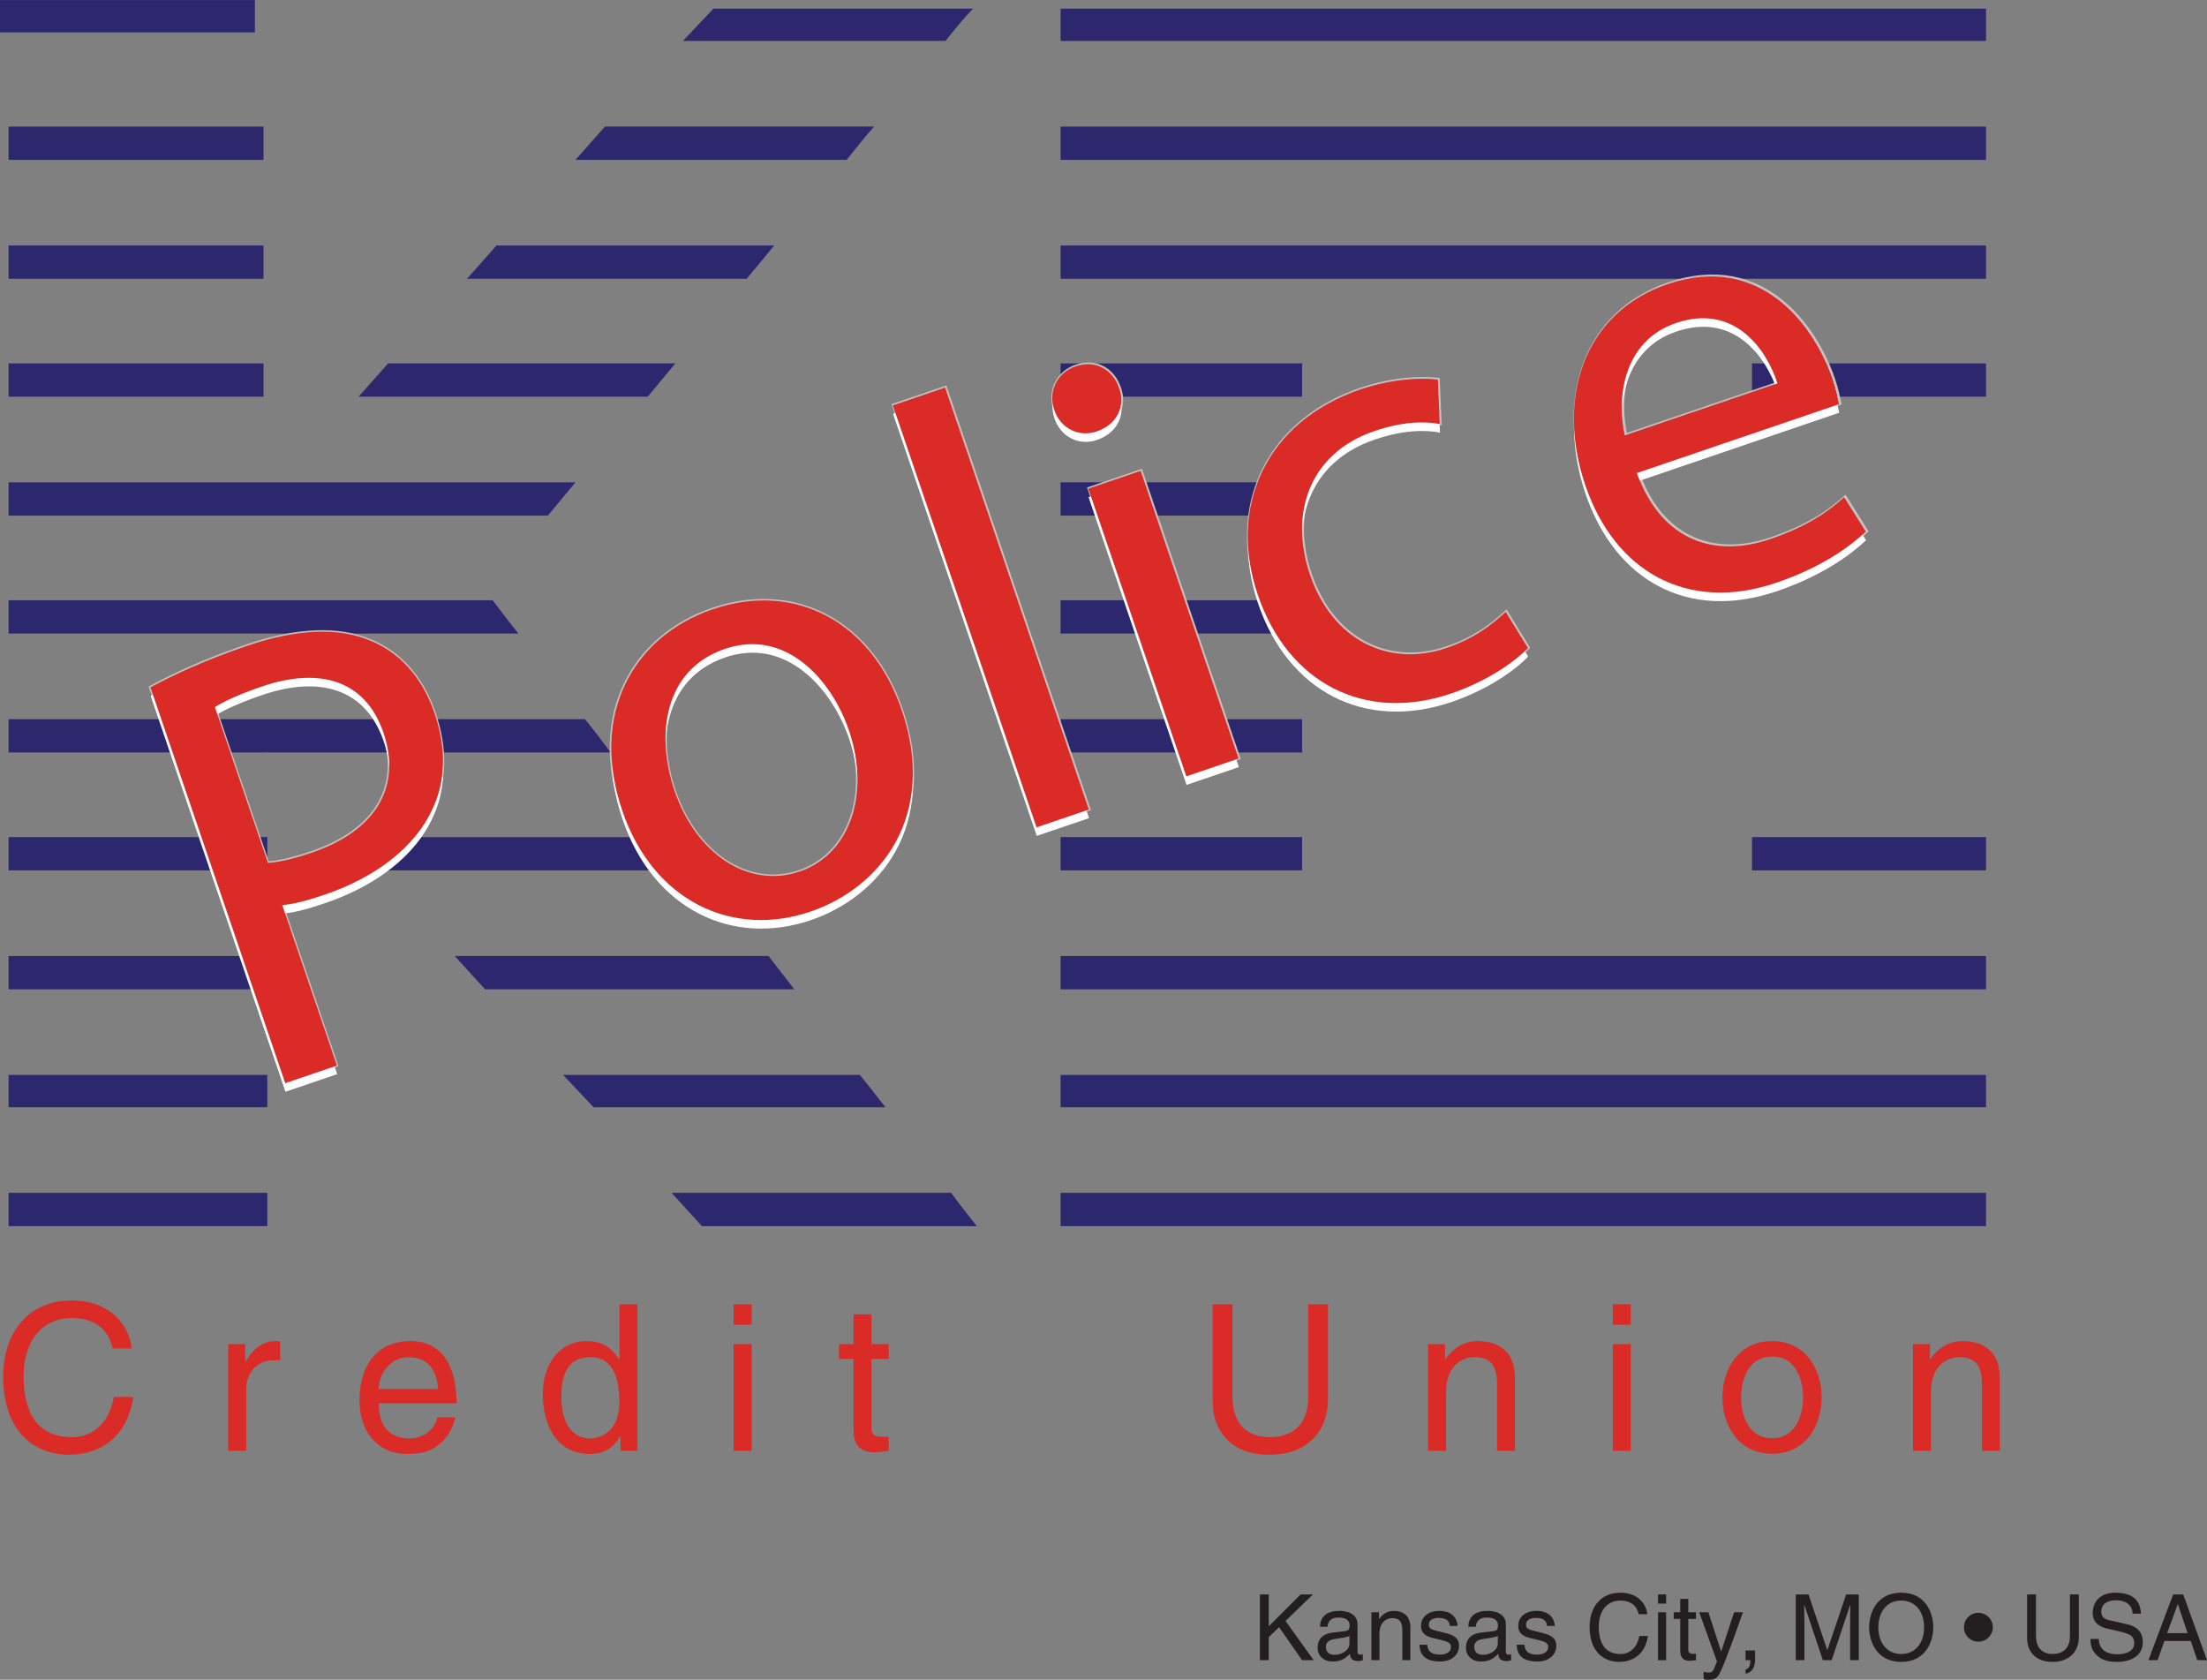 <?xml version="1.0" encoding="UTF-8"?>
<svg xmlns="http://www.w3.org/2000/svg" xmlns:xlink="http://www.w3.org/1999/xlink" width="192.71pt" height="146.67pt" viewBox="0 0 192.71 146.67" version="1.1">
<rect x="0" y="0" width="192.71" height="146.67" fill="#808080" stroke="none"/>
<defs>
<clipPath id="clip1">
  <path d="M 148 140 L 153 140 L 153 146.672 L 148 146.672 Z M 148 140 "/>
</clipPath>
<clipPath id="clip2">
  <path d="M 152 144 L 154 144 L 154 146.672 L 152 146.672 Z M 152 144 "/>
</clipPath>
<clipPath id="clip3">
  <path d="M 187 139 L 192.711 139 L 192.711 145 L 187 145 Z M 187 139 "/>
</clipPath>
</defs>
<g id="surface1">
<path style=" stroke:none;fill-rule:nonzero;fill:rgb(17.599%,15.7%,42.699%);fill-opacity:1;" d="M 0 2.828 L 22.258 2.828 L 22.258 0.004 L 0 0.004 L 0 2.828 "/>
<path style=" stroke:none;fill-rule:evenodd;fill:rgb(17.599%,15.7%,42.699%);fill-opacity:1;" d="M 82.555 3.574 C 83.555 2.332 84.383 1.336 84.969 0.754 L 62.293 0.754 L 59.633 3.574 L 82.555 3.574 "/>
<path style=" stroke:none;fill-rule:evenodd;fill:rgb(17.599%,15.7%,42.699%);fill-opacity:1;" d="M 40.781 24.34 L 65.199 24.34 C 66.027 23.344 66.859 22.348 67.609 21.434 L 43.352 21.434 L 40.781 24.34 "/>
<path style=" stroke:none;fill-rule:evenodd;fill:rgb(17.599%,15.7%,42.699%);fill-opacity:1;" d="M 0.75 24.34 L 23.008 24.34 L 23.008 21.434 L 0.75 21.434 L 0.75 24.34 "/>
<path style=" stroke:none;fill-rule:evenodd;fill:rgb(17.599%,15.7%,42.699%);fill-opacity:1;" d="M 24.422 42.113 L 0.75 42.113 L 0.75 45.02 L 47.84 45.02 C 48.586 44.105 49.418 43.109 50.25 42.113 L 24.422 42.113 "/>
<path style=" stroke:none;fill-rule:evenodd;fill:rgb(17.599%,15.7%,42.699%);fill-opacity:1;" d="M 0.75 52.414 L 0.75 55.32 L 45.266 55.32 C 44.27 54.074 43.523 53.078 43.023 52.414 L 0.75 52.414 "/>
<path style=" stroke:none;fill-rule:evenodd;fill:rgb(17.599%,15.7%,42.699%);fill-opacity:1;" d="M 23.422 65.703 L 53.32 65.703 C 52.574 64.703 51.828 63.711 51.078 62.797 L 0.75 62.797 L 0.75 65.703 L 23.34 65.703 L 23.34 65.617 L 23.422 65.703 "/>
<path style=" stroke:none;fill-rule:evenodd;fill:rgb(17.599%,15.7%,42.699%);fill-opacity:1;" d="M 32.891 76 L 61.293 76 C 60.547 75.086 59.797 74.09 59.137 73.094 L 30.234 73.094 L 32.891 76 "/>
<path style=" stroke:none;fill-rule:evenodd;fill:rgb(17.599%,15.7%,42.699%);fill-opacity:1;" d="M 0.75 76 L 23.34 76 L 23.34 73.09 L 0.75 73.09 L 0.75 76 "/>
<path style=" stroke:none;fill-rule:evenodd;fill:rgb(17.599%,15.7%,42.699%);fill-opacity:1;" d="M 42.359 86.383 L 69.352 86.383 C 68.602 85.383 67.855 84.473 67.109 83.473 L 39.703 83.473 L 42.359 86.383 "/>
<path style=" stroke:none;fill-rule:evenodd;fill:rgb(17.599%,15.7%,42.699%);fill-opacity:1;" d="M 0.75 86.383 L 23.34 86.383 L 23.34 83.477 L 0.75 83.477 L 0.75 86.383 "/>
<path style=" stroke:none;fill-rule:evenodd;fill:rgb(17.599%,15.7%,42.699%);fill-opacity:1;" d="M 0.75 96.68 L 23.34 96.68 L 23.34 93.859 L 0.75 93.859 L 0.75 96.68 "/>
<path style=" stroke:none;fill-rule:evenodd;fill:rgb(17.599%,15.7%,42.699%);fill-opacity:1;" d="M 51.828 96.68 L 77.324 96.68 C 76.578 95.766 75.828 94.77 75.082 93.859 L 49.172 93.859 L 51.828 96.68 "/>
<path style=" stroke:none;fill-rule:evenodd;fill:rgb(17.599%,15.7%,42.699%);fill-opacity:1;" d="M 0.75 13.961 L 23.008 13.961 L 23.008 11.055 L 0.75 11.055 L 0.75 13.961 "/>
<path style=" stroke:none;fill-rule:evenodd;fill:rgb(17.599%,15.7%,42.699%);fill-opacity:1;" d="M 52.824 11.051 L 50.25 13.957 L 73.922 13.957 C 74.746 12.961 75.496 11.965 76.328 11.051 L 52.824 11.051 "/>
<path style=" stroke:none;fill-rule:evenodd;fill:rgb(17.599%,15.7%,42.699%);fill-opacity:1;" d="M 31.312 34.637 L 56.559 34.637 C 57.309 33.727 58.141 32.727 58.969 31.73 L 33.887 31.73 L 31.312 34.637 "/>
<path style=" stroke:none;fill-rule:evenodd;fill:rgb(17.599%,15.7%,42.699%);fill-opacity:1;" d="M 0.75 34.637 L 23.008 34.637 L 23.008 31.73 L 0.75 31.73 L 0.75 34.637 "/>
<path style=" stroke:none;fill-rule:evenodd;fill:rgb(17.599%,15.7%,42.699%);fill-opacity:1;" d="M 23.34 65.617 L 23.34 65.699 L 23.422 65.699 Z M 23.34 65.617 "/>
<path style=" stroke:none;fill-rule:evenodd;fill:rgb(17.599%,15.7%,42.699%);fill-opacity:1;" d="M 0.75 107.062 L 23.34 107.062 L 23.34 104.152 L 0.75 104.152 L 0.75 107.062 "/>
<path style=" stroke:none;fill-rule:evenodd;fill:rgb(17.599%,15.7%,42.699%);fill-opacity:1;" d="M 58.637 104.152 L 61.293 107.062 L 85.297 107.062 C 84.715 106.312 83.887 105.316 83.055 104.152 L 58.637 104.152 "/>
<path style=" stroke:none;fill-rule:evenodd;fill:rgb(17.599%,15.7%,42.699%);fill-opacity:1;" d="M 173.414 0.754 L 92.605 0.754 L 92.605 3.578 L 173.414 3.578 L 173.414 0.754 "/>
<path style=" stroke:none;fill-rule:evenodd;fill:rgb(17.599%,15.7%,42.699%);fill-opacity:1;" d="M 173.414 21.434 L 92.605 21.434 L 92.605 24.34 L 173.414 24.34 L 173.414 21.434 "/>
<path style=" stroke:none;fill-rule:evenodd;fill:rgb(17.599%,15.7%,42.699%);fill-opacity:1;" d="M 92.605 45.02 L 113.699 45.02 L 113.699 42.113 L 92.605 42.113 L 92.605 45.02 "/>
<path style=" stroke:none;fill-rule:evenodd;fill:rgb(17.599%,15.7%,42.699%);fill-opacity:1;" d="M 92.605 55.32 L 113.699 55.32 L 113.699 52.41 L 92.605 52.41 L 92.605 55.32 "/>
<path style=" stroke:none;fill-rule:evenodd;fill:rgb(17.599%,15.7%,42.699%);fill-opacity:1;" d="M 92.605 65.703 L 113.699 65.703 L 113.699 62.797 L 92.605 62.797 L 92.605 65.703 "/>
<path style=" stroke:none;fill-rule:evenodd;fill:rgb(17.599%,15.7%,42.699%);fill-opacity:1;" d="M 92.605 76 L 113.699 76 L 113.699 73.09 L 92.605 73.09 L 92.605 76 "/>
<path style=" stroke:none;fill-rule:evenodd;fill:rgb(17.599%,15.7%,42.699%);fill-opacity:1;" d="M 173.414 73.09 L 152.98 73.09 L 152.98 76 L 173.414 76 L 173.414 73.09 "/>
<path style=" stroke:none;fill-rule:evenodd;fill:rgb(17.599%,15.7%,42.699%);fill-opacity:1;" d="M 173.414 83.477 L 92.605 83.477 L 92.605 86.383 L 173.414 86.383 L 173.414 83.477 "/>
<path style=" stroke:none;fill-rule:evenodd;fill:rgb(17.599%,15.7%,42.699%);fill-opacity:1;" d="M 173.414 93.859 L 92.605 93.859 L 92.605 96.68 L 173.414 96.68 L 173.414 93.859 "/>
<path style=" stroke:none;fill-rule:evenodd;fill:rgb(17.599%,15.7%,42.699%);fill-opacity:1;" d="M 173.414 11.055 L 92.605 11.055 L 92.605 13.961 L 173.414 13.961 L 173.414 11.055 "/>
<path style=" stroke:none;fill-rule:evenodd;fill:rgb(17.599%,15.7%,42.699%);fill-opacity:1;" d="M 173.414 31.73 L 152.98 31.73 L 152.98 34.637 L 173.414 34.637 L 173.414 31.73 "/>
<path style=" stroke:none;fill-rule:evenodd;fill:rgb(17.599%,15.7%,42.699%);fill-opacity:1;" d="M 113.699 31.73 L 92.605 31.73 L 92.605 34.637 L 113.699 34.637 L 113.699 31.73 "/>
<path style=" stroke:none;fill-rule:evenodd;fill:rgb(17.599%,15.7%,42.699%);fill-opacity:1;" d="M 173.414 104.152 L 92.605 104.152 L 92.605 107.062 L 173.414 107.062 L 173.414 104.152 "/>
<path style="fill:none;stroke-width:2.38;stroke-linecap:butt;stroke-linejoin:miter;stroke:rgb(76.099%,76.099%,76.099%);stroke-opacity:1;stroke-miterlimit:2.613;" d="M 248.906 520.997 L 294.062 536.388 L 246.367 676.544 C 257.656 677.442 270.234 681.192 283.75 685.802 C 327.891 700.802 362.344 727.013 377.578 760.606 C 389.062 784.747 389.922 812.872 379.102 844.513 C 368.516 875.645 348.438 897.208 323.594 907.286 C 296.445 918.888 260.234 918.106 215.586 902.95 C 179.258 890.567 151.797 877.755 131.211 866.661 Z M 187.5 849.317 C 194.57 854.083 209.102 860.763 228.828 867.481 C 278.672 884.434 318.945 873.263 334.688 827.052 C 351.094 778.77 326.914 740.997 272.383 722.442 C 257.344 717.325 244.57 714.161 233.828 713.341 Z M 187.5 849.317 " transform="matrix(0.1,0,0,-0.1,0,146.67)"/>
<path style="fill:none;stroke-width:2.38;stroke-linecap:butt;stroke-linejoin:miter;stroke:rgb(76.099%,76.099%,76.099%);stroke-opacity:1;stroke-miterlimit:2.613;" d="M 622.305 934.864 C 552.773 911.153 514.531 843.145 543.125 759.044 C 570.195 679.63 639.57 647.677 707.578 670.841 C 768.281 691.505 818.867 753.927 787.266 846.778 C 761.094 923.614 694.453 959.434 622.305 934.864 Z M 632.93 900.255 C 686.914 918.614 726.562 871.895 741.055 829.317 C 760.312 772.755 741.562 720.606 697.969 705.763 C 653.359 690.606 607.539 721.309 588.828 776.309 C 572.578 824.083 578.984 881.856 632.93 900.255 Z M 632.93 900.255 " transform="matrix(0.1,0,0,-0.1,0,146.67)"/>
<path style="fill:none;stroke-width:2.38;stroke-linecap:butt;stroke-linejoin:miter;stroke:rgb(76.099%,76.099%,76.099%);stroke-opacity:1;stroke-miterlimit:2.613;" d="M 905.43 744.591 L 951.094 760.098 L 825.586 1128.614 L 779.961 1113.067 Z M 905.43 744.591 " transform="matrix(0.1,0,0,-0.1,0,146.67)"/>
<path style="fill:none;stroke-width:2.38;stroke-linecap:butt;stroke-linejoin:miter;stroke:rgb(76.099%,76.099%,76.099%);stroke-opacity:1;stroke-miterlimit:2.613;" d="M 1081.875 804.669 L 996.367 1055.841 L 950.703 1040.294 L 1036.211 789.122 Z M 939.766 1147.208 C 923.164 1141.544 915.43 1125.059 920.938 1108.966 C 926.25 1093.38 941.914 1084.825 957.969 1090.294 C 976.172 1096.466 983.359 1112.833 977.539 1128.223 C 972.031 1144.317 956.914 1153.067 939.766 1147.208 Z M 939.766 1147.208 " transform="matrix(0.1,0,0,-0.1,0,146.67)"/>
<path style="fill:none;stroke-width:2.38;stroke-linecap:butt;stroke-linejoin:miter;stroke:rgb(76.099%,76.099%,76.099%);stroke-opacity:1;stroke-miterlimit:2.613;" d="M 1315.234 932.755 C 1304.18 922.638 1289.375 910.059 1263.398 901.231 C 1213.555 884.239 1163.984 907.325 1144.219 965.489 C 1126.367 1017.911 1143.008 1071.036 1200.625 1090.684 C 1225.547 1099.161 1244.609 1099.317 1257.617 1096.778 L 1255.977 1135.606 C 1241.406 1137.598 1215.234 1136.192 1188.242 1127.013 C 1106.25 1099.083 1072.422 1025.02 1098.75 947.638 C 1124.922 870.88 1191.875 835.723 1267.656 861.583 C 1301.367 873.028 1324.844 890.88 1334.648 901.192 Z M 1315.234 932.755 " transform="matrix(0.1,0,0,-0.1,0,146.67)"/>
<path style="fill:none;stroke-width:2.38;stroke-linecap:butt;stroke-linejoin:miter;stroke:rgb(76.099%,76.099%,76.099%);stroke-opacity:1;stroke-miterlimit:2.613;" d="M 1606.719 1114.278 C 1605.625 1119.083 1604.219 1126.739 1601.016 1136.036 C 1585.273 1182.247 1538.906 1246.973 1456.914 1219.044 C 1383.75 1194.122 1359.414 1119.239 1385.234 1043.458 C 1411.055 967.716 1474.727 932.052 1552.07 958.38 C 1591.992 971.973 1616.523 990.177 1630.156 1002.911 L 1611.25 1032.95 C 1596.562 1019.864 1578.789 1007.442 1546.094 996.309 C 1500.43 980.763 1452.305 992.755 1430.234 1054.161 Z M 1419.609 1087.052 C 1412.5 1119.942 1418.242 1169.395 1464.414 1185.138 C 1515.82 1202.638 1543.633 1161.739 1553.047 1132.442 Z M 1419.609 1087.052 " transform="matrix(0.1,0,0,-0.1,0,146.67)"/>
<path style=" stroke:none;fill-rule:nonzero;fill:rgb(100%,100%,100%);fill-opacity:1;" d="M 23.414 76.09 C 24.488 76.016 25.77 75.695 27.273 75.184 C 32.723 73.328 35.145 69.547 33.5 64.723 C 31.926 60.102 27.898 58.984 22.914 60.68 C 20.945 61.352 19.492 62.02 18.785 62.492 Z M 13.156 60.762 C 15.211 59.656 17.961 58.371 21.594 57.137 C 26.055 55.617 29.68 55.539 32.391 56.703 C 34.879 57.711 36.887 59.863 37.945 62.977 C 39.023 66.145 38.938 68.953 37.789 71.371 C 36.27 74.727 32.82 77.348 28.406 78.852 C 27.059 79.309 25.793 79.684 24.668 79.777 L 29.441 93.789 L 24.926 95.328 L 13.156 60.762 "/>
<path style=" stroke:none;fill-rule:nonzero;fill:rgb(100%,100%,100%);fill-opacity:1;" d="M 58.918 69.793 C 60.789 75.297 65.367 78.371 69.832 76.852 C 74.191 75.367 76.066 70.152 74.141 64.496 C 72.691 60.238 68.723 55.566 63.328 57.402 C 57.93 59.242 57.289 65.02 58.918 69.793 Z M 78.758 62.75 C 81.922 72.039 76.863 78.277 70.789 80.348 C 63.992 82.66 57.055 79.461 54.352 71.523 C 51.488 63.113 55.309 56.312 62.266 53.941 C 69.477 51.488 76.141 55.066 78.758 62.75 "/>
<path style=" stroke:none;fill-rule:nonzero;fill:rgb(100%,100%,100%);fill-opacity:1;" d="M 77.98 36.141 L 82.547 34.586 L 95.094 71.434 L 90.527 72.988 L 77.98 36.141 "/>
<path style=" stroke:none;fill-rule:nonzero;fill:rgb(100%,100%,100%);fill-opacity:1;" d="M 103.605 68.535 L 95.051 43.414 L 99.617 41.859 L 108.172 66.98 Z M 97.734 34.625 C 98.316 36.164 97.598 37.801 95.781 38.418 C 94.172 38.965 92.605 38.109 92.078 36.551 C 91.531 34.941 92.297 33.289 93.961 32.727 C 95.672 32.145 97.188 33.016 97.734 34.625 "/>
<path style=" stroke:none;fill-rule:nonzero;fill:rgb(100%,100%,100%);fill-opacity:1;" d="M 133.438 57.332 C 132.457 58.363 130.113 60.148 126.738 61.297 C 119.16 63.875 112.465 60.363 109.848 52.684 C 107.215 44.949 110.602 37.543 118.801 34.75 C 121.5 33.832 124.117 33.691 125.574 33.891 L 125.738 37.773 C 124.438 37.523 122.527 37.535 120.035 38.383 C 114.277 40.344 112.613 45.66 114.395 50.902 C 116.375 56.715 121.332 59.023 126.312 57.328 C 128.91 56.445 130.391 55.188 131.496 54.172 L 133.438 57.332 "/>
<path style=" stroke:none;fill-rule:nonzero;fill:rgb(100%,100%,100%);fill-opacity:1;" d="M 155.223 34.223 C 154.285 31.297 151.504 27.207 146.363 28.953 C 141.746 30.527 141.172 35.473 141.887 38.762 Z M 142.945 42.051 C 145.152 48.191 149.965 49.391 154.531 47.836 C 157.801 46.723 159.578 45.48 161.043 44.168 L 162.938 47.176 C 161.574 48.449 159.125 50.27 155.129 51.629 C 147.395 54.262 141.027 50.695 138.445 43.117 C 135.867 35.543 138.297 28.055 145.613 25.562 C 153.812 22.77 158.449 29.242 160.023 33.859 C 160.344 34.797 160.484 35.559 160.594 36.039 L 142.945 42.051 "/>
<path style=" stroke:none;fill-rule:nonzero;fill:rgb(85.5%,16.899%,15.3%);fill-opacity:1;" d="M 23.395 75.344 C 24.469 75.27 25.75 74.949 27.254 74.438 C 32.703 72.582 35.125 68.801 33.48 63.977 C 31.906 59.355 27.879 58.238 22.895 59.934 C 20.922 60.605 19.473 61.273 18.766 61.746 Z M 13.137 60.016 C 15.191 58.91 17.941 57.625 21.574 56.391 C 26.035 54.867 29.656 54.793 32.371 55.953 C 34.855 56.961 36.863 59.117 37.926 62.23 C 39.004 65.395 38.918 68.207 37.77 70.621 C 36.25 73.977 32.797 76.602 28.387 78.105 C 27.039 78.562 25.773 78.938 24.648 79.031 L 29.418 93.043 L 24.906 94.578 L 13.137 60.016 "/>
<path style=" stroke:none;fill-rule:nonzero;fill:rgb(85.5%,16.899%,15.3%);fill-opacity:1;" d="M 58.898 69.047 C 60.77 74.547 65.348 77.621 69.812 76.102 C 74.172 74.617 76.043 69.406 74.117 63.75 C 72.668 59.492 68.703 54.82 63.305 56.656 C 57.91 58.496 57.27 64.273 58.898 69.047 Z M 78.734 62 C 81.902 71.293 76.844 77.531 70.77 79.598 C 63.973 81.914 57.031 78.715 54.332 70.777 C 51.469 62.367 55.289 55.562 62.242 53.195 C 69.457 50.738 76.121 54.32 78.734 62 "/>
<path style=" stroke:none;fill-rule:nonzero;fill:rgb(85.5%,16.899%,15.3%);fill-opacity:1;" d="M 77.961 35.395 L 82.527 33.84 L 95.074 70.688 L 90.508 72.242 L 77.961 35.395 "/>
<path style=" stroke:none;fill-rule:nonzero;fill:rgb(85.5%,16.899%,15.3%);fill-opacity:1;" d="M 103.586 67.789 L 95.031 42.668 L 99.598 41.113 L 108.148 66.234 Z M 97.715 33.879 C 98.293 35.418 97.578 37.055 95.762 37.672 C 94.152 38.219 92.586 37.363 92.055 35.805 C 91.508 34.195 92.277 32.543 93.938 31.98 C 95.652 31.395 97.164 32.27 97.715 33.879 "/>
<path style=" stroke:none;fill-rule:nonzero;fill:rgb(85.5%,16.899%,15.3%);fill-opacity:1;" d="M 133.418 56.586 C 132.438 57.617 130.094 59.398 126.719 60.551 C 119.141 63.129 112.441 59.617 109.828 51.938 C 107.195 44.203 110.578 36.797 118.777 34.004 C 121.48 33.086 124.094 32.945 125.555 33.145 L 125.719 37.027 C 124.414 36.773 122.508 36.789 120.016 37.637 C 114.258 39.598 112.59 44.914 114.375 50.156 C 116.355 55.969 121.312 58.277 126.293 56.582 C 128.891 55.695 130.371 54.438 131.477 53.426 L 133.418 56.586 "/>
<path style=" stroke:none;fill-rule:nonzero;fill:rgb(85.5%,16.899%,15.3%);fill-opacity:1;" d="M 155.203 33.473 C 154.266 30.551 151.48 26.461 146.344 28.207 C 141.727 29.781 141.148 34.727 141.863 38.016 Z M 142.926 41.305 C 145.133 47.441 149.941 48.645 154.512 47.09 C 157.781 45.977 159.559 44.73 161.023 43.422 L 162.914 46.426 C 161.555 47.703 159.105 49.523 155.105 50.883 C 147.375 53.516 141.008 49.949 138.426 42.371 C 135.848 34.797 138.277 27.305 145.594 24.816 C 153.793 22.023 158.43 28.492 160.004 33.113 C 160.32 34.047 160.465 34.809 160.57 35.297 L 142.926 41.305 "/>
<path style=" stroke:none;fill-rule:evenodd;fill:rgb(85.5%,16.899%,15.3%);fill-opacity:1;" d="M 11.504 117.738 C 11.254 115.602 9.543 113.555 6.25 113.555 C 2.527 113.555 0.281 116.277 0.281 120.215 C 0.281 125.133 3.133 127.023 6.035 127.023 C 7 127.023 10.914 126.812 11.633 121.977 L 9.953 121.977 C 9.367 124.953 7.426 125.488 6.305 125.488 C 3.133 125.488 2.062 123.172 2.062 120.164 C 2.062 116.797 3.934 115.082 6.25 115.082 C 7.477 115.082 9.348 115.492 9.832 117.738 Z M 21.492 121.266 C 21.492 119.91 22.418 118.773 23.879 118.773 L 24.465 118.773 L 24.465 117.148 C 24.34 117.113 24.254 117.098 24.059 117.098 C 22.883 117.098 22.059 117.824 21.438 118.914 L 21.406 118.914 L 21.406 117.363 L 19.922 117.363 L 19.922 126.68 L 21.492 126.68 Z M 38.176 123.758 C 38.121 124.457 37.25 125.598 35.773 125.598 C 33.973 125.598 33.062 124.473 33.062 122.531 L 39.871 122.531 C 39.871 119.234 38.547 117.098 35.859 117.098 C 32.777 117.098 31.391 119.395 31.391 122.281 C 31.391 124.973 32.938 126.953 35.559 126.953 C 37.055 126.953 37.656 126.598 38.086 126.309 C 39.266 125.523 39.691 124.207 39.742 123.758 Z M 33.062 121.285 C 33.062 119.844 34.203 118.504 35.645 118.504 C 37.551 118.504 38.156 119.844 38.246 121.285 Z M 55.66 113.891 L 54.094 113.891 L 54.094 118.559 L 54.059 118.684 C 53.684 118.145 52.973 117.098 51.277 117.098 C 48.801 117.098 47.395 119.129 47.395 121.75 C 47.395 123.973 48.324 126.953 51.492 126.953 C 52.402 126.953 53.469 126.664 54.148 125.398 L 54.18 125.398 L 54.18 126.68 L 55.66 126.68 Z M 49.016 121.996 C 49.016 120.805 49.141 118.504 51.562 118.504 C 53.828 118.504 54.074 120.945 54.074 122.461 C 54.074 124.938 52.527 125.598 51.527 125.598 C 49.82 125.598 49.016 124.047 49.016 121.996 M 65.629 117.363 L 64.059 117.363 L 64.059 126.68 L 65.629 126.68 Z M 65.629 113.891 L 64.059 113.891 L 64.059 115.672 L 65.629 115.672 Z M 77.594 118.664 L 77.594 117.363 L 76.094 117.363 L 76.094 114.762 L 74.527 114.762 L 74.527 117.363 L 73.262 117.363 L 73.262 118.664 L 74.527 118.664 L 74.527 124.812 C 74.527 125.934 74.867 126.812 76.418 126.812 C 76.578 126.812 77.023 126.738 77.594 126.68 L 77.594 125.453 L 77.039 125.453 C 76.723 125.453 76.094 125.453 76.094 124.727 L 76.094 118.664 Z M 114.23 113.891 L 114.23 121.977 C 114.23 124.758 112.445 125.488 110.863 125.488 C 109.312 125.488 107.617 124.727 107.617 121.941 L 107.617 113.891 L 105.895 113.891 L 105.895 122.422 C 105.895 124.812 107.371 127.023 110.809 127.023 C 114.32 127.023 115.957 124.812 115.957 122.191 L 115.957 113.891 Z M 132.285 120.34 C 132.285 117.684 130.469 117.098 129.027 117.098 C 127.426 117.098 126.547 118.184 126.211 118.684 L 126.176 118.684 L 126.176 117.363 L 124.695 117.363 L 124.695 126.68 L 126.266 126.68 L 126.266 121.605 C 126.266 119.074 127.832 118.504 128.723 118.504 C 130.258 118.504 130.719 119.324 130.719 120.945 L 130.719 126.68 L 132.285 126.68 Z M 142.395 117.363 L 140.828 117.363 L 140.828 126.68 L 142.395 126.68 Z M 142.395 113.891 L 140.828 113.891 L 140.828 115.672 L 142.395 115.672 Z M 150.402 122.012 C 150.402 124.422 151.758 126.934 154.734 126.934 C 157.711 126.934 159.062 124.422 159.062 122.012 C 159.062 119.609 157.711 117.098 154.734 117.098 C 151.758 117.098 150.402 119.609 150.402 122.012 M 152.027 122.012 C 152.027 120.77 152.488 118.449 154.734 118.449 C 156.98 118.449 157.441 120.77 157.441 122.012 C 157.441 123.262 156.98 125.578 154.734 125.578 C 152.488 125.578 152.027 123.262 152.027 122.012 M 174.625 120.34 C 174.625 117.684 172.809 117.098 171.363 117.098 C 169.762 117.098 168.887 118.184 168.551 118.684 L 168.516 118.684 L 168.516 117.363 L 167.035 117.363 L 167.035 126.68 L 168.605 126.68 L 168.605 121.605 C 168.605 119.074 170.168 118.504 171.062 118.504 C 172.594 118.504 173.059 119.324 173.059 120.945 L 173.059 126.68 L 174.625 126.68 L 174.625 120.34 "/>
<path style=" stroke:none;fill-rule:nonzero;fill:rgb(13.725%,12.157%,12.549%);fill-opacity:1;" d="M 110.785 144.961 L 110.012 144.961 L 110.012 139.219 L 110.785 139.219 L 110.785 142 L 113.566 139.219 L 114.641 139.219 L 112.25 141.535 L 114.703 144.961 L 113.695 144.961 L 111.688 142.082 L 110.785 142.941 L 110.785 144.961 "/>
<path style=" stroke:none;fill-rule:nonzero;fill:rgb(13.725%,12.157%,12.549%);fill-opacity:1;" d="M 117.832 142.824 C 117.723 142.91 117.547 142.977 116.676 143.09 C 116.328 143.137 115.777 143.238 115.777 143.77 C 115.777 144.223 116.012 144.492 116.539 144.492 C 117.191 144.492 117.832 144.07 117.832 143.512 Z M 115.258 142.047 C 115.289 141.051 115.953 140.656 116.984 140.656 C 117.32 140.656 118.535 140.754 118.535 141.824 L 118.535 144.23 C 118.535 144.406 118.625 144.48 118.77 144.48 C 118.832 144.48 118.922 144.465 119 144.445 L 119 144.961 C 118.883 144.988 118.777 145.039 118.617 145.039 C 117.992 145.039 117.898 144.719 117.871 144.398 C 117.602 144.695 117.18 145.078 116.363 145.078 C 115.594 145.078 115.051 144.59 115.051 143.871 C 115.051 143.52 115.152 142.703 116.32 142.559 L 117.48 142.418 C 117.648 142.398 117.848 142.336 117.848 141.922 C 117.848 141.48 117.527 141.238 116.863 141.238 C 116.066 141.238 115.953 141.73 115.906 142.047 L 115.258 142.047 "/>
<path style=" stroke:none;fill-rule:nonzero;fill:rgb(13.725%,12.157%,12.549%);fill-opacity:1;" d="M 123.152 144.961 L 122.449 144.961 L 122.449 142.383 C 122.449 141.656 122.242 141.289 121.555 141.289 C 121.152 141.289 120.449 141.547 120.449 142.68 L 120.449 144.961 L 119.746 144.961 L 119.746 140.777 L 120.41 140.777 L 120.41 141.367 L 120.426 141.367 C 120.578 141.145 120.969 140.656 121.688 140.656 C 122.336 140.656 123.152 140.922 123.152 142.113 L 123.152 144.961 "/>
<path style=" stroke:none;fill-rule:nonzero;fill:rgb(13.725%,12.157%,12.549%);fill-opacity:1;" d="M 126.586 141.969 C 126.578 141.703 126.48 141.266 125.594 141.266 C 125.379 141.266 124.762 141.336 124.762 141.855 C 124.762 142.199 124.977 142.277 125.52 142.418 L 126.227 142.594 C 127.098 142.809 127.398 143.129 127.398 143.695 C 127.398 144.559 126.688 145.078 125.746 145.078 C 124.09 145.078 123.973 144.117 123.945 143.613 L 124.625 143.613 C 124.648 143.941 124.746 144.473 125.738 144.473 C 126.242 144.473 126.695 144.273 126.695 143.809 C 126.695 143.473 126.465 143.359 125.863 143.207 L 125.051 143.008 C 124.465 142.863 124.082 142.566 124.082 141.992 C 124.082 141.07 124.844 140.656 125.664 140.656 C 127.16 140.656 127.266 141.762 127.266 141.969 L 126.586 141.969 "/>
<path style=" stroke:none;fill-rule:nonzero;fill:rgb(13.725%,12.157%,12.549%);fill-opacity:1;" d="M 130.785 142.824 C 130.672 142.91 130.496 142.977 129.625 143.09 C 129.281 143.137 128.73 143.238 128.73 143.77 C 128.73 144.223 128.961 144.492 129.488 144.492 C 130.145 144.492 130.785 144.07 130.785 143.512 Z M 128.211 142.047 C 128.242 141.051 128.906 140.656 129.938 140.656 C 130.273 140.656 131.488 140.754 131.488 141.824 L 131.488 144.23 C 131.488 144.406 131.574 144.48 131.719 144.48 C 131.781 144.48 131.871 144.465 131.949 144.445 L 131.949 144.961 C 131.832 144.988 131.727 145.039 131.566 145.039 C 130.945 145.039 130.848 144.719 130.824 144.398 C 130.555 144.695 130.129 145.078 129.312 145.078 C 128.547 145.078 128.004 144.59 128.004 143.871 C 128.004 143.52 128.105 142.703 129.273 142.559 L 130.434 142.418 C 130.602 142.398 130.801 142.336 130.801 141.922 C 130.801 141.48 130.48 141.238 129.816 141.238 C 129.02 141.238 128.906 141.73 128.855 142.047 L 128.211 142.047 "/>
<path style=" stroke:none;fill-rule:nonzero;fill:rgb(13.725%,12.157%,12.549%);fill-opacity:1;" d="M 135.074 141.969 C 135.066 141.703 134.969 141.266 134.082 141.266 C 133.867 141.266 133.25 141.336 133.25 141.855 C 133.25 142.199 133.465 142.277 134.012 142.418 L 134.715 142.594 C 135.586 142.809 135.891 143.129 135.891 143.695 C 135.891 144.559 135.176 145.078 134.234 145.078 C 132.578 145.078 132.461 144.117 132.434 143.613 L 133.113 143.613 C 133.137 143.941 133.234 144.473 134.227 144.473 C 134.73 144.473 135.184 144.273 135.184 143.809 C 135.184 143.473 134.953 143.359 134.355 143.207 L 133.539 143.008 C 132.953 142.863 132.57 142.566 132.57 141.992 C 132.57 141.07 133.328 140.656 134.152 140.656 C 135.648 140.656 135.754 141.762 135.754 141.969 L 135.074 141.969 "/>
<path style=" stroke:none;fill-rule:nonzero;fill:rgb(13.725%,12.157%,12.549%);fill-opacity:1;" d="M 143.09 140.945 C 142.871 139.938 142.031 139.754 141.48 139.754 C 140.441 139.754 139.602 140.523 139.602 142.031 C 139.602 143.383 140.082 144.422 141.504 144.422 C 142.008 144.422 142.879 144.184 143.145 142.848 L 143.895 142.848 C 143.574 145.016 141.816 145.109 141.387 145.109 C 140.082 145.109 138.801 144.262 138.801 142.059 C 138.801 140.289 139.809 139.066 141.48 139.066 C 142.961 139.066 143.727 139.984 143.84 140.945 L 143.09 140.945 "/>
<path style=" stroke:none;fill-rule:nonzero;fill:rgb(13.725%,12.157%,12.549%);fill-opacity:1;" d="M 145.48 144.961 L 144.777 144.961 L 144.777 140.777 L 145.48 140.777 Z M 144.777 140.02 L 144.777 139.219 L 145.48 139.219 L 145.48 140.02 L 144.777 140.02 "/>
<path style=" stroke:none;fill-rule:nonzero;fill:rgb(13.725%,12.157%,12.549%);fill-opacity:1;" d="M 147.418 141.359 L 147.418 144.078 C 147.418 144.406 147.695 144.406 147.84 144.406 L 148.09 144.406 L 148.09 144.961 C 147.832 144.98 147.633 145.016 147.562 145.016 C 146.867 145.016 146.715 144.625 146.715 144.117 L 146.715 141.359 L 146.145 141.359 L 146.145 140.777 L 146.715 140.777 L 146.715 139.609 L 147.418 139.609 L 147.418 140.777 L 148.09 140.777 L 148.09 141.359 L 147.418 141.359 "/>
<g clip-path="url(#clip1)" clip-rule="nonzero">
<path style=" stroke:none;fill-rule:nonzero;fill:rgb(13.725%,12.157%,12.549%);fill-opacity:1;" d="M 151.418 140.777 L 152.191 140.777 C 151.703 142.145 151.227 143.512 150.688 144.879 C 150.023 146.574 149.953 146.672 149.051 146.672 C 148.945 146.672 148.867 146.637 148.754 146.605 L 148.754 145.965 C 148.844 146 148.984 146.039 149.18 146.039 C 149.547 146.039 149.586 145.934 149.922 145.07 L 148.371 140.777 L 149.172 140.777 L 150.281 144.184 L 150.297 144.184 L 151.418 140.777 "/>
</g>
<g clip-path="url(#clip2)" clip-rule="nonzero">
<path style=" stroke:none;fill-rule:nonzero;fill:rgb(13.725%,12.157%,12.549%);fill-opacity:1;" d="M 152.418 144.109 L 153.25 144.109 L 153.25 144.895 C 153.25 145.98 152.578 146.109 152.418 146.133 L 152.418 145.766 C 152.754 145.734 152.84 145.336 152.84 144.961 L 152.418 144.961 L 152.418 144.109 "/>
</g>
<path style=" stroke:none;fill-rule:nonzero;fill:rgb(13.725%,12.157%,12.549%);fill-opacity:1;" d="M 161.551 144.961 L 161.551 141.566 C 161.551 141.398 161.566 140.672 161.566 140.137 L 161.551 140.137 L 159.938 144.961 L 159.168 144.961 L 157.555 140.145 L 157.535 140.145 C 157.535 140.672 157.555 141.398 157.555 141.566 L 157.555 144.961 L 156.801 144.961 L 156.801 139.219 L 157.914 139.219 L 159.551 144.07 L 159.566 144.07 L 161.199 139.219 L 162.305 139.219 L 162.305 144.961 L 161.551 144.961 "/>
<path style=" stroke:none;fill-rule:nonzero;fill:rgb(13.725%,12.157%,12.549%);fill-opacity:1;" d="M 166.008 139.754 C 164.762 139.754 164.012 140.734 164.012 142.09 C 164.012 143.441 164.762 144.422 166.008 144.422 C 167.258 144.422 168.008 143.441 168.008 142.09 C 168.008 140.734 167.258 139.754 166.008 139.754 Z M 166.008 145.109 C 163.867 145.109 163.211 143.328 163.211 142.09 C 163.211 140.848 163.867 139.066 166.008 139.066 C 168.152 139.066 168.809 140.848 168.809 142.09 C 168.809 143.328 168.152 145.109 166.008 145.109 "/>
<path style=" stroke:none;fill-rule:nonzero;fill:rgb(13.725%,12.157%,12.549%);fill-opacity:1;" d="M 172.746 143.344 C 172.051 143.344 171.488 142.793 171.488 142.09 C 171.488 141.395 172.039 140.824 172.746 140.824 C 173.441 140.824 174.008 141.395 174.008 142.09 C 174.008 142.781 173.441 143.344 172.746 143.344 "/>
<path style=" stroke:none;fill-rule:nonzero;fill:rgb(13.725%,12.157%,12.549%);fill-opacity:1;" d="M 181.52 139.219 L 181.52 142.941 C 181.52 144.117 180.785 145.109 179.211 145.109 C 177.664 145.109 177.004 144.117 177.004 143.047 L 177.004 139.219 L 177.777 139.219 L 177.777 142.832 C 177.777 144.078 178.535 144.422 179.23 144.422 C 179.945 144.422 180.742 144.094 180.742 142.848 L 180.742 139.219 L 181.52 139.219 "/>
<path style=" stroke:none;fill-rule:nonzero;fill:rgb(13.725%,12.157%,12.549%);fill-opacity:1;" d="M 186.215 140.898 C 186.176 140.012 185.438 139.73 184.793 139.73 C 184.305 139.73 183.48 139.863 183.48 140.734 C 183.48 141.227 183.824 141.387 184.16 141.465 L 185.801 141.84 C 186.543 142.016 187.102 142.465 187.102 143.375 C 187.102 144.734 185.84 145.109 184.855 145.109 C 183.793 145.109 183.379 144.793 183.121 144.559 C 182.633 144.117 182.535 143.641 182.535 143.105 L 183.266 143.105 C 183.266 144.145 184.113 144.445 184.848 144.445 C 185.406 144.445 186.352 144.305 186.352 143.48 C 186.352 142.879 186.07 142.688 185.129 142.465 L 183.953 142.191 C 183.578 142.105 182.73 141.84 182.73 140.84 C 182.73 139.945 183.312 139.066 184.703 139.066 C 186.711 139.066 186.91 140.266 186.941 140.898 L 186.215 140.898 "/>
<g clip-path="url(#clip3)" clip-rule="nonzero">
<path style=" stroke:none;fill-rule:nonzero;fill:rgb(13.725%,12.157%,12.549%);fill-opacity:1;" d="M 191.016 142.602 L 190.168 140.074 L 190.152 140.074 L 189.23 142.602 Z M 188.992 143.285 L 188.395 144.961 L 187.594 144.961 L 189.754 139.219 L 190.633 139.219 L 192.711 144.961 L 191.863 144.961 L 191.297 143.285 L 188.992 143.285 "/>
</g>
</g>
</svg>

